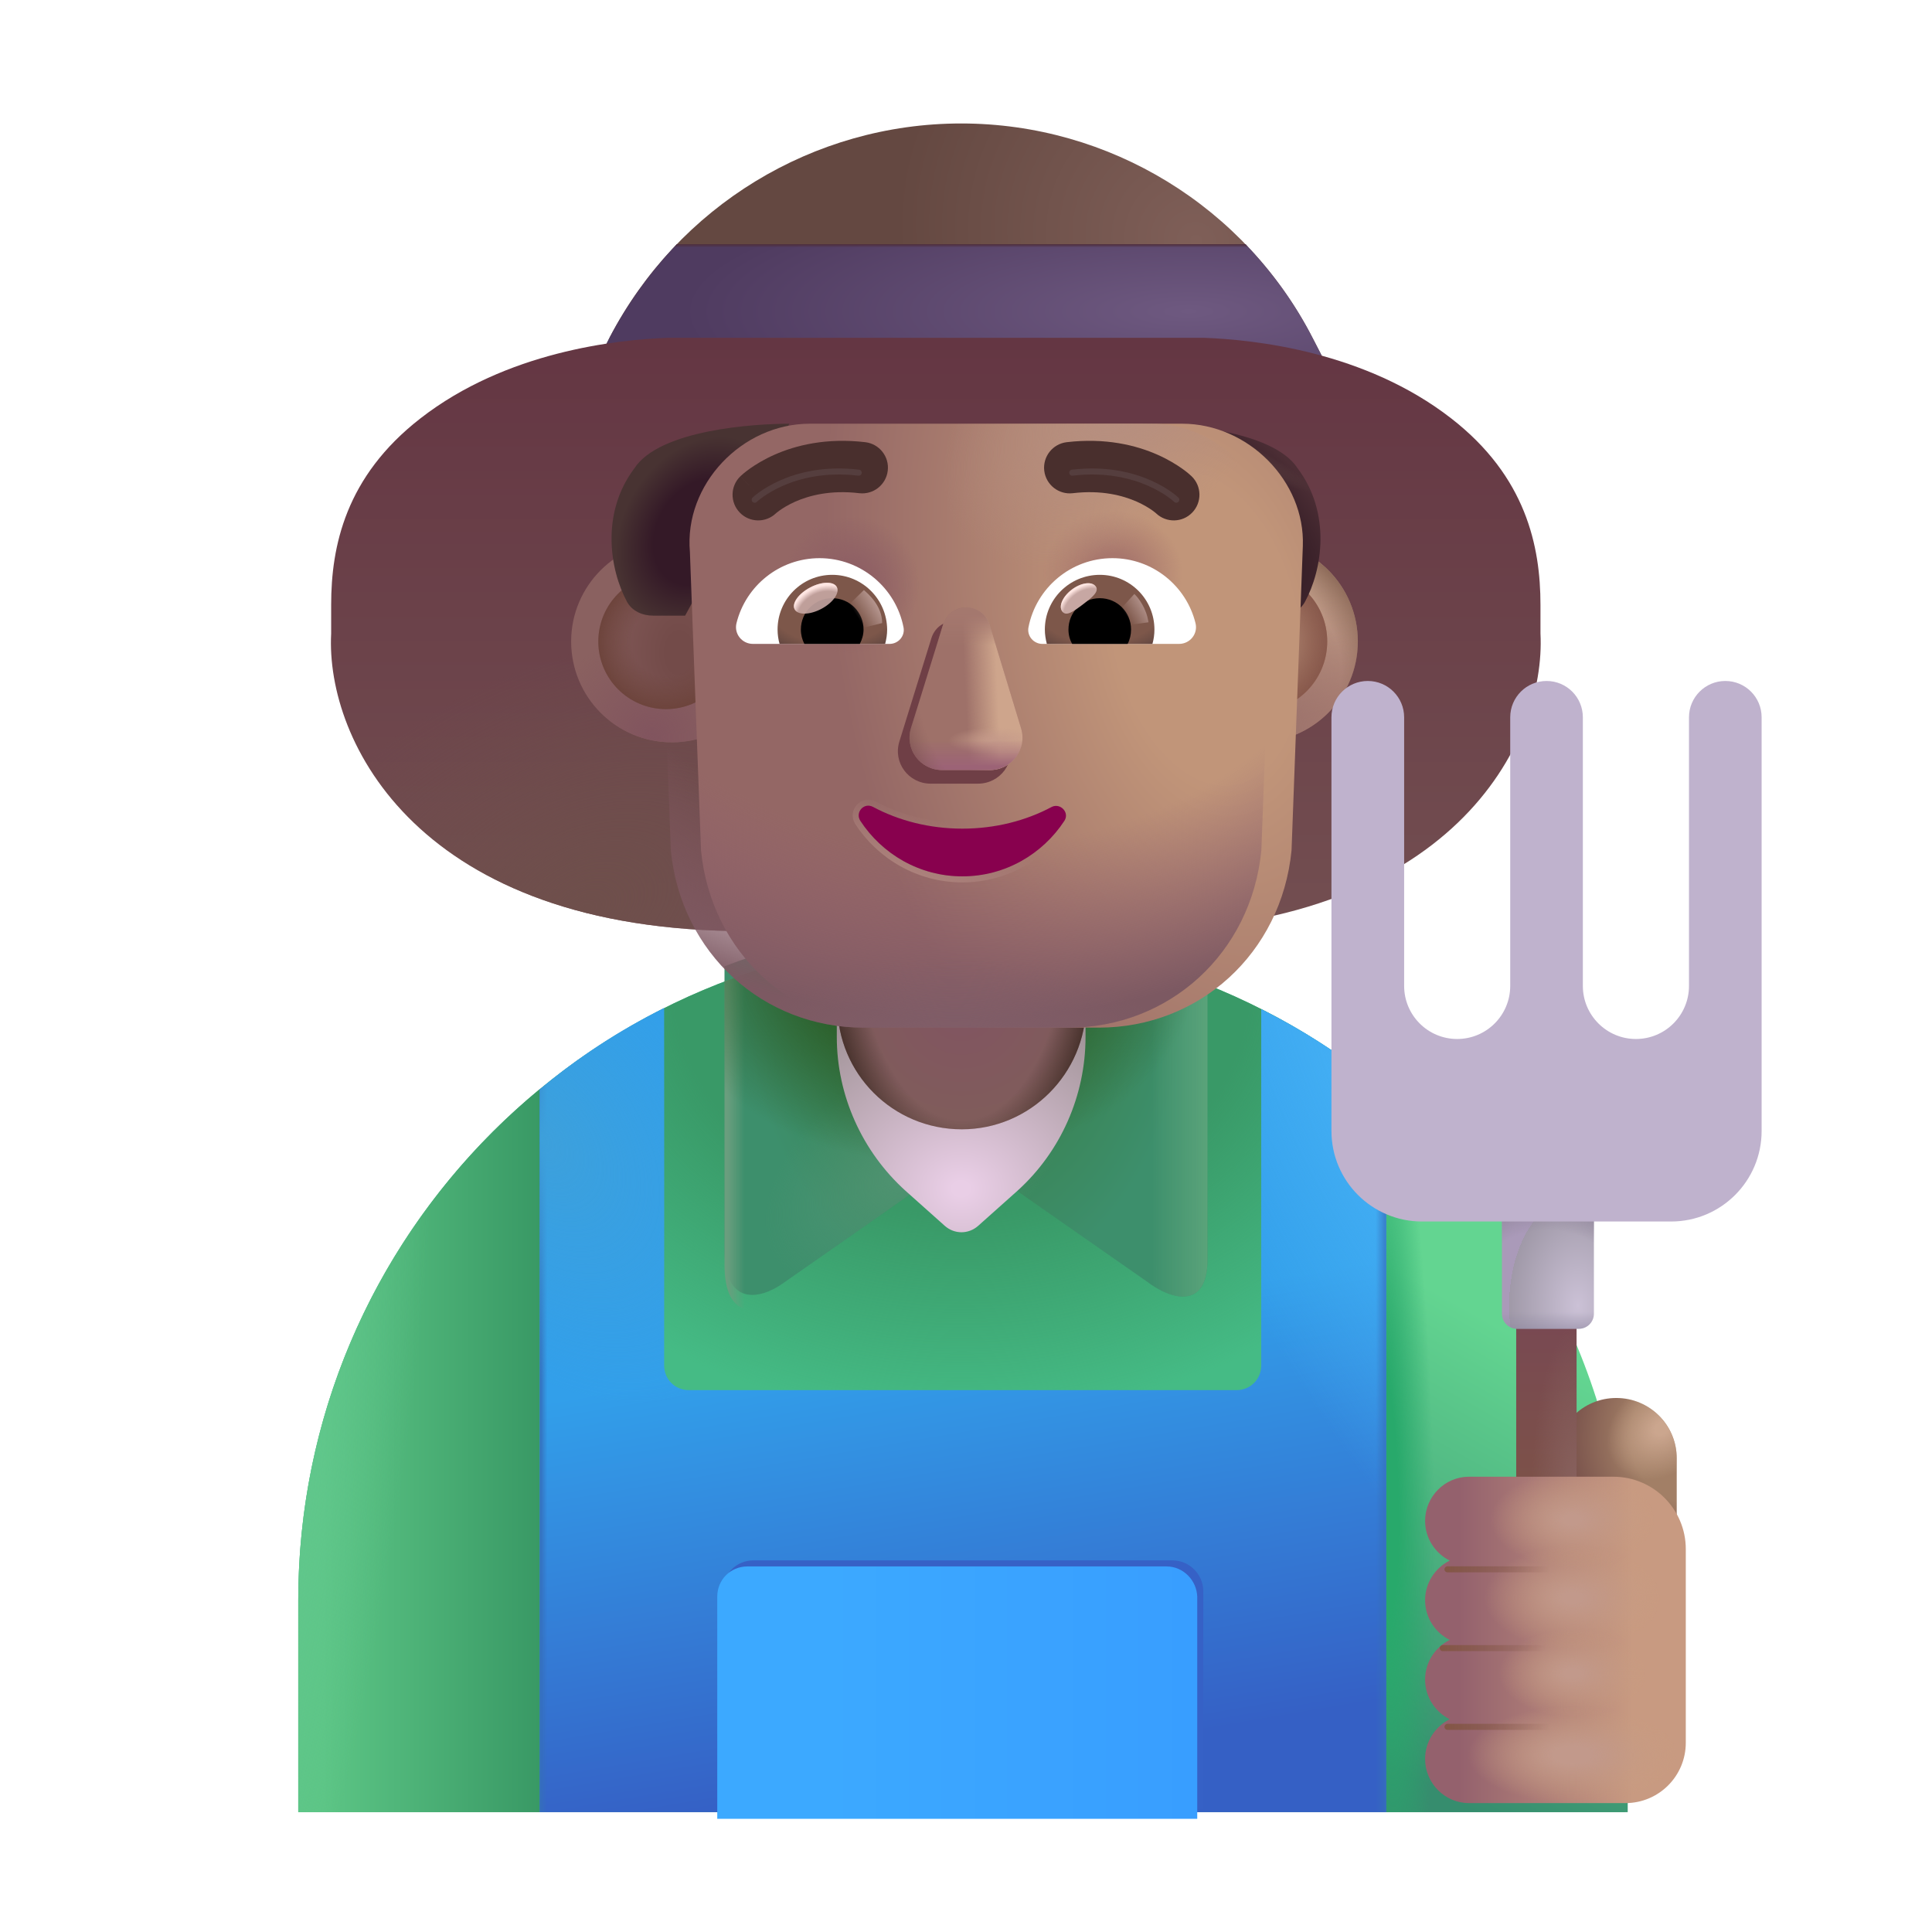 <svg width="32" height="32" viewBox="0 0 32 32" fill="none" xmlns="http://www.w3.org/2000/svg">
<path d="M21.92 5.945H9.92L10.1 5.585C11.23 3.415 13.47 2.045 15.92 2.045C18.38 2.045 20.63 3.425 21.75 5.615L21.92 5.945Z" fill="url(#paint0_radial_4002_1809)"/>
<path d="M10.1 5.585L9.92 5.945H21.92L21.75 5.615C21.45 5.025 21.07 4.505 20.63 4.045H11.21C10.78 4.495 10.4 5.015 10.1 5.585Z" fill="url(#paint1_radial_4002_1809)"/>
<path d="M10.1 5.585L9.92 5.945H21.92L21.75 5.615C21.45 5.025 21.07 4.505 20.63 4.045H11.21C10.78 4.495 10.4 5.015 10.1 5.585Z" fill="url(#paint2_linear_4002_1809)"/>
<g filter="url(#filter0_ii_4002_1809)">
<path d="M11.563 4.845C10.714 4.876 8.885 5.073 7.462 6.181C6.224 7.143 5.985 8.298 5.985 9.267V9.743C5.892 11.524 7.431 14.673 12.868 14.673H19.132C24.569 14.673 26.108 11.524 26.015 9.743V9.267C26.015 8.298 25.776 7.143 24.538 6.181C23.115 5.073 21.285 4.876 20.437 4.845H11.563Z" fill="url(#paint3_linear_4002_1809)"/>
<path d="M11.563 4.845C10.714 4.876 8.885 5.073 7.462 6.181C6.224 7.143 5.985 8.298 5.985 9.267V9.743C5.892 11.524 7.431 14.673 12.868 14.673H19.132C24.569 14.673 26.108 11.524 26.015 9.743V9.267C26.015 8.298 25.776 7.143 24.538 6.181C23.115 5.073 21.285 4.876 20.437 4.845H11.563Z" fill="url(#paint4_radial_4002_1809)"/>
</g>
<path d="M15.93 15.535C9.86 15.535 4.94 20.445 4.94 26.515V30.015H26.92V26.515C26.92 20.445 22 15.535 15.93 15.535Z" fill="#45BB85"/>
<path d="M15.93 15.535C9.86 15.535 4.94 20.445 4.94 26.515V30.015H26.92V26.515C26.92 20.445 22 15.535 15.93 15.535Z" fill="url(#paint5_radial_4002_1809)"/>
<path d="M8.94 30.015V18.045H8.934C6.494 20.058 4.94 23.104 4.94 26.515V30.015H8.94Z" fill="url(#paint6_linear_4002_1809)"/>
<path d="M8.94 30.015V18.045H8.934C6.494 20.058 4.94 23.104 4.94 26.515V30.015H8.94Z" fill="url(#paint7_radial_4002_1809)"/>
<path d="M22.96 30.015V18.045H22.966C25.406 20.058 26.96 23.104 26.96 26.515V30.015H22.96Z" fill="url(#paint8_linear_4002_1809)"/>
<path d="M22.96 30.015V18.045H22.966C25.406 20.058 26.96 23.104 26.96 26.515V30.015H22.96Z" fill="url(#paint9_radial_4002_1809)"/>
<g filter="url(#filter1_i_4002_1809)">
<path d="M12.964 21.509L16 19.385L18.987 21.47C19.408 21.794 20 21.935 20 21.115V16.306C18.76 15.826 17.41 15.535 16 15.535C14.59 15.535 13.24 15.775 12 16.255V20.946C12 21.899 12.594 21.769 12.964 21.509Z" fill="url(#paint10_radial_4002_1809)"/>
<path d="M12.964 21.509L16 19.385L18.987 21.47C19.408 21.794 20 21.935 20 21.115V16.306C18.76 15.826 17.41 15.535 16 15.535C14.59 15.535 13.24 15.775 12 16.255V20.946C12 21.899 12.594 21.769 12.964 21.509Z" fill="url(#paint11_linear_4002_1809)"/>
<path d="M12.964 21.509L16 19.385L18.987 21.47C19.408 21.794 20 21.935 20 21.115V16.306C18.76 15.826 17.41 15.535 16 15.535C14.59 15.535 13.24 15.775 12 16.255V20.946C12 21.899 12.594 21.769 12.964 21.509Z" fill="url(#paint12_radial_4002_1809)"/>
</g>
<path d="M12.964 21.509L16 19.385L18.987 21.47C19.408 21.794 20 21.935 20 21.115V16.306C18.76 15.826 17.41 15.535 16 15.535C14.59 15.535 13.24 15.775 12 16.255V20.946C12 21.899 12.594 21.769 12.964 21.509Z" fill="url(#paint13_linear_4002_1809)"/>
<path d="M12.964 21.509L16 19.385L18.987 21.47C19.408 21.794 20 21.935 20 21.115V16.306C18.76 15.826 17.41 15.535 16 15.535C14.59 15.535 13.24 15.775 12 16.255V20.946C12 21.899 12.594 21.769 12.964 21.509Z" fill="url(#paint14_radial_4002_1809)"/>
<path d="M16.85 19.725L16.2 20.305C16.04 20.445 15.81 20.445 15.65 20.305L15 19.725C14.28 19.075 13.86 18.145 13.86 17.175V14.085C13.86 12.945 14.78 12.025 15.92 12.025C17.06 12.025 17.98 12.945 17.98 14.085V17.175C17.98 18.145 17.57 19.075 16.85 19.725Z" fill="url(#paint15_radial_4002_1809)"/>
<path d="M15.93 18.705C14.79 18.705 13.87 17.785 13.87 16.645V14.085C13.87 12.945 14.79 12.025 15.93 12.025C17.07 12.025 17.99 12.945 17.99 14.085V16.645C17.98 17.785 17.06 18.705 15.93 18.705Z" fill="url(#paint16_radial_4002_1809)"/>
<path d="M15.93 18.705C14.79 18.705 13.87 17.785 13.87 16.645V14.085C13.87 12.945 14.79 12.025 15.93 12.025C17.07 12.025 17.99 12.945 17.99 14.085V16.645C17.98 17.785 17.06 18.705 15.93 18.705Z" fill="url(#paint17_radial_4002_1809)"/>
<g filter="url(#filter2_i_4002_1809)">
<path d="M11.03 12.295C11.952 12.295 12.7 11.548 12.7 10.625C12.7 9.703 11.952 8.955 11.03 8.955C10.108 8.955 9.36 9.703 9.36 10.625C9.36 11.548 10.108 12.295 11.03 12.295Z" fill="#8A6160"/>
<path d="M11.03 12.295C11.952 12.295 12.7 11.548 12.7 10.625C12.7 9.703 11.952 8.955 11.03 8.955C10.108 8.955 9.36 9.703 9.36 10.625C9.36 11.548 10.108 12.295 11.03 12.295Z" fill="url(#paint18_radial_4002_1809)"/>
</g>
<g filter="url(#filter3_f_4002_1809)">
<path d="M11.03 11.745C11.649 11.745 12.15 11.244 12.15 10.625C12.15 10.007 11.649 9.505 11.03 9.505C10.412 9.505 9.91 10.007 9.91 10.625C9.91 11.244 10.412 11.745 11.03 11.745Z" fill="url(#paint19_radial_4002_1809)"/>
<path d="M11.03 11.745C11.649 11.745 12.15 11.244 12.15 10.625C12.15 10.007 11.649 9.505 11.03 9.505C10.412 9.505 9.91 10.007 9.91 10.625C9.91 11.244 10.412 11.745 11.03 11.745Z" fill="url(#paint20_radial_4002_1809)"/>
</g>
<path d="M20.82 12.295C21.742 12.295 22.49 11.548 22.49 10.625C22.49 9.703 21.742 8.955 20.82 8.955C19.898 8.955 19.15 9.703 19.15 10.625C19.15 11.548 19.898 12.295 20.82 12.295Z" fill="url(#paint21_linear_4002_1809)"/>
<path d="M20.82 12.295C21.742 12.295 22.49 11.548 22.49 10.625C22.49 9.703 21.742 8.955 20.82 8.955C19.898 8.955 19.15 9.703 19.15 10.625C19.15 11.548 19.898 12.295 20.82 12.295Z" fill="url(#paint22_radial_4002_1809)"/>
<path d="M20.82 12.295C21.742 12.295 22.49 11.548 22.49 10.625C22.49 9.703 21.742 8.955 20.82 8.955C19.898 8.955 19.15 9.703 19.15 10.625C19.15 11.548 19.898 12.295 20.82 12.295Z" fill="url(#paint23_radial_4002_1809)"/>
<path d="M20.82 12.295C21.742 12.295 22.49 11.548 22.49 10.625C22.49 9.703 21.742 8.955 20.82 8.955C19.898 8.955 19.15 9.703 19.15 10.625C19.15 11.548 19.898 12.295 20.82 12.295Z" fill="url(#paint24_radial_4002_1809)"/>
<g filter="url(#filter4_f_4002_1809)">
<path d="M20.82 11.789C21.463 11.789 21.983 11.268 21.983 10.625C21.983 9.983 21.463 9.462 20.82 9.462C20.177 9.462 19.657 9.983 19.657 10.625C19.657 11.268 20.177 11.789 20.82 11.789Z" fill="url(#paint25_radial_4002_1809)"/>
<path d="M20.82 11.789C21.463 11.789 21.983 11.268 21.983 10.625C21.983 9.983 21.463 9.462 20.82 9.462C20.177 9.462 19.657 9.983 19.657 10.625C19.657 11.268 20.177 11.789 20.82 11.789Z" fill="url(#paint26_radial_4002_1809)"/>
</g>
<path d="M21.492 7.756C21.074 7.115 19.496 7.018 18.926 7.018L20.652 10.197H21.183C21.359 10.197 21.531 10.122 21.615 9.967C21.901 9.439 22.053 8.5 21.492 7.756Z" fill="url(#paint27_radial_4002_1809)"/>
<path d="M21.492 7.756C21.074 7.115 19.496 7.018 18.926 7.018L20.652 10.197H21.183C21.359 10.197 21.531 10.122 21.615 9.967C21.901 9.439 22.053 8.5 21.492 7.756Z" fill="url(#paint28_radial_4002_1809)"/>
<path d="M10.508 7.756C10.926 7.115 12.504 7.018 13.074 7.018L11.348 10.197H10.817C10.641 10.197 10.469 10.122 10.385 9.967C10.1 9.439 9.947 8.5 10.508 7.756Z" fill="url(#paint29_radial_4002_1809)"/>
<path d="M22.96 18.075C22.33 17.545 21.63 17.085 20.89 16.715V22.615C20.89 22.845 20.71 23.025 20.48 23.025H11.41C11.18 23.025 11 22.845 11 22.615V16.695C10.26 17.065 9.57 17.515 8.94 18.045V30.015H22.96V18.075Z" fill="url(#paint30_linear_4002_1809)"/>
<path d="M22.96 18.075C22.33 17.545 21.63 17.085 20.89 16.715V22.615C20.89 22.845 20.71 23.025 20.48 23.025H11.41C11.18 23.025 11 22.845 11 22.615V16.695C10.26 17.065 9.57 17.515 8.94 18.045V30.015H22.96V18.075Z" fill="url(#paint31_radial_4002_1809)"/>
<path d="M22.96 18.075C22.33 17.545 21.63 17.085 20.89 16.715V22.615C20.89 22.845 20.71 23.025 20.48 23.025H11.41C11.18 23.025 11 22.845 11 22.615V16.695C10.26 17.065 9.57 17.515 8.94 18.045V30.015H22.96V18.075Z" fill="url(#paint32_linear_4002_1809)"/>
<path d="M22.96 18.075C22.33 17.545 21.63 17.085 20.89 16.715V22.615C20.89 22.845 20.71 23.025 20.48 23.025H11.41C11.18 23.025 11 22.845 11 22.615V16.695C10.26 17.065 9.57 17.515 8.94 18.045V30.015H22.96V18.075Z" fill="url(#paint33_linear_4002_1809)"/>
<path d="M22.96 18.075C22.33 17.545 21.63 17.085 20.89 16.715V22.615C20.89 22.845 20.71 23.025 20.48 23.025H11.41C11.18 23.025 11 22.845 11 22.615V16.695C10.26 17.065 9.57 17.515 8.94 18.045V30.015H22.96V18.075Z" fill="url(#paint34_radial_4002_1809)"/>
<g filter="url(#filter5_f_4002_1809)">
<path d="M19.42 25.845H12.48C12.2 25.845 11.98 26.062 11.98 26.337V29.957H19.93V26.337C19.92 26.072 19.7 25.845 19.42 25.845Z" fill="#3661C6"/>
</g>
<g filter="url(#filter6_i_4002_1809)">
<path d="M19.42 25.845H12.48C12.2 25.845 11.98 26.065 11.98 26.345V30.025H19.93V26.345C19.92 26.075 19.7 25.845 19.42 25.845Z" fill="url(#paint35_linear_4002_1809)"/>
</g>
<g filter="url(#filter7_i_4002_1809)">
<path d="M19.082 7.018H12.914C11.787 7.018 10.828 8.026 10.927 9.143L11.111 14.085C11.279 15.795 12.643 17.021 14.304 17.021H17.698C19.359 17.021 20.724 15.795 20.892 14.085L21.079 9.044C21.119 7.967 20.17 7.018 19.082 7.018Z" fill="url(#paint36_radial_4002_1809)"/>
</g>
<path d="M19.082 7.018H12.914C11.787 7.018 10.828 8.026 10.927 9.143L11.111 14.085C11.279 15.795 12.643 17.021 14.304 17.021H17.698C19.359 17.021 20.724 15.795 20.892 14.085L21.079 9.044C21.119 7.967 20.17 7.018 19.082 7.018Z" fill="url(#paint37_radial_4002_1809)"/>
<path d="M19.082 7.018H12.914C11.787 7.018 10.828 8.026 10.927 9.143L11.111 14.085C11.279 15.795 12.643 17.021 14.304 17.021H17.698C19.359 17.021 20.724 15.795 20.892 14.085L21.079 9.044C21.119 7.967 20.17 7.018 19.082 7.018Z" fill="url(#paint38_radial_4002_1809)"/>
<path d="M19.082 7.018H12.914C11.787 7.018 10.828 8.026 10.927 9.143L11.111 14.085C11.279 15.795 12.643 17.021 14.304 17.021H17.698C19.359 17.021 20.724 15.795 20.892 14.085L21.079 9.044C21.119 7.967 20.17 7.018 19.082 7.018Z" fill="url(#paint39_radial_4002_1809)"/>
<path d="M19.082 7.018H12.914C11.787 7.018 10.828 8.026 10.927 9.143L11.111 14.085C11.279 15.795 12.643 17.021 14.304 17.021H17.698C19.359 17.021 20.724 15.795 20.892 14.085L21.079 9.044C21.119 7.967 20.17 7.018 19.082 7.018Z" fill="url(#paint40_radial_4002_1809)"/>
<path d="M19.082 7.018H12.914C11.787 7.018 10.828 8.026 10.927 9.143L11.111 14.085C11.279 15.795 12.643 17.021 14.304 17.021H17.698C19.359 17.021 20.724 15.795 20.892 14.085L21.079 9.044C21.119 7.967 20.17 7.018 19.082 7.018Z" fill="url(#paint41_radial_4002_1809)"/>
<g filter="url(#filter8_f_4002_1809)">
<path d="M15.427 10.57L14.897 12.28C14.787 12.63 15.047 12.98 15.417 12.98H16.197C16.567 12.98 16.827 12.63 16.717 12.28L16.197 10.57C16.077 10.19 15.547 10.19 15.427 10.57Z" fill="#6F3F46"/>
</g>
<g filter="url(#filter9_f_4002_1809)">
<path d="M15.62 10.345L15.09 12.055C14.98 12.405 15.24 12.755 15.61 12.755H16.39C16.76 12.755 17.02 12.405 16.91 12.055L16.39 10.345C16.27 9.965 15.74 9.965 15.62 10.345Z" fill="#9E7169"/>
<path d="M15.62 10.345L15.09 12.055C14.98 12.405 15.24 12.755 15.61 12.755H16.39C16.76 12.755 17.02 12.405 16.91 12.055L16.39 10.345C16.27 9.965 15.74 9.965 15.62 10.345Z" fill="url(#paint42_linear_4002_1809)"/>
<path d="M15.62 10.345L15.09 12.055C14.98 12.405 15.24 12.755 15.61 12.755H16.39C16.76 12.755 17.02 12.405 16.91 12.055L16.39 10.345C16.27 9.965 15.74 9.965 15.62 10.345Z" fill="url(#paint43_radial_4002_1809)"/>
<path d="M15.62 10.345L15.09 12.055C14.98 12.405 15.24 12.755 15.61 12.755H16.39C16.76 12.755 17.02 12.405 16.91 12.055L16.39 10.345C16.27 9.965 15.74 9.965 15.62 10.345Z" fill="url(#paint44_linear_4002_1809)"/>
<path d="M15.62 10.345L15.09 12.055C14.98 12.405 15.24 12.755 15.61 12.755H16.39C16.76 12.755 17.02 12.405 16.91 12.055L16.39 10.345C16.27 9.965 15.74 9.965 15.62 10.345Z" fill="url(#paint45_radial_4002_1809)"/>
<path d="M15.62 10.345L15.09 12.055C14.98 12.405 15.24 12.755 15.61 12.755H16.39C16.76 12.755 17.02 12.405 16.91 12.055L16.39 10.345C16.27 9.965 15.74 9.965 15.62 10.345Z" fill="url(#paint46_linear_4002_1809)"/>
</g>
<g filter="url(#filter10_f_4002_1809)">
<path d="M14.484 13.321L14.484 13.321C14.285 13.215 14.092 13.442 14.208 13.622L14.208 13.622L14.208 13.623C14.577 14.186 15.212 14.565 15.94 14.565C16.668 14.565 17.303 14.186 17.672 13.623L17.672 13.622C17.731 13.53 17.707 13.43 17.648 13.367C17.589 13.305 17.491 13.274 17.398 13.32L17.398 13.32L17.396 13.321C16.974 13.547 16.472 13.675 15.94 13.675C15.408 13.675 14.906 13.547 14.484 13.321Z" stroke="url(#paint47_linear_4002_1809)" stroke-width="0.1"/>
</g>
<path d="M15.94 13.725C15.4 13.725 14.89 13.595 14.46 13.365C14.31 13.285 14.16 13.455 14.25 13.595C14.61 14.145 15.23 14.515 15.94 14.515C16.65 14.515 17.27 14.145 17.63 13.595C17.72 13.455 17.56 13.295 17.42 13.365C16.99 13.595 16.48 13.725 15.94 13.725Z" fill="#88014E"/>
<path d="M26.772 23.155C27.322 23.155 27.772 23.605 27.772 24.155V26.445H25.772V24.155C25.772 23.605 26.212 23.155 26.772 23.155Z" fill="url(#paint48_radial_4002_1809)"/>
<path d="M26.772 23.155C27.322 23.155 27.772 23.605 27.772 24.155V26.445H25.772V24.155C25.772 23.605 26.212 23.155 26.772 23.155Z" fill="url(#paint49_radial_4002_1809)"/>
<path d="M26.113 21.805H25.113V24.805H26.113V21.805Z" fill="url(#paint50_linear_4002_1809)"/>
<path d="M26.113 21.805H25.113V24.805H26.113V21.805Z" fill="url(#paint51_radial_4002_1809)"/>
<path d="M24.877 20.024H26.4V21.759C26.4 21.897 26.288 22.009 26.15 22.009H25.127C24.989 22.009 24.877 21.897 24.877 21.759V20.024Z" fill="url(#paint52_radial_4002_1809)"/>
<path d="M24.877 20.024H26.4V21.759C26.4 21.897 26.288 22.009 26.15 22.009H25.127C24.989 22.009 24.877 21.897 24.877 21.759V20.024Z" fill="url(#paint53_radial_4002_1809)"/>
<path d="M24.877 20.024H26.4V21.759C26.4 21.897 26.288 22.009 26.15 22.009H25.127C24.989 22.009 24.877 21.897 24.877 21.759V20.024Z" fill="url(#paint54_linear_4002_1809)"/>
<g filter="url(#filter11_iii_4002_1809)">
<path d="M22.755 11.079C22.423 11.079 22.153 11.348 22.153 11.681V18.532C22.153 19.361 22.825 20.032 23.653 20.032H27.778C28.607 20.032 29.278 19.361 29.278 18.532V11.681C29.278 11.348 29.009 11.079 28.677 11.079C28.345 11.079 28.075 11.348 28.075 11.681V16.13C28.075 16.615 27.682 17.009 27.196 17.009C26.711 17.009 26.317 16.615 26.317 16.13V11.681C26.317 11.348 26.048 11.079 25.716 11.079C25.384 11.079 25.114 11.348 25.114 11.681V16.13C25.114 16.615 24.721 17.009 24.235 17.009C23.75 17.009 23.357 16.615 23.357 16.13V11.681C23.357 11.348 23.087 11.079 22.755 11.079Z" fill="#BFB2CD"/>
</g>
<path d="M18.426 9.245C19.089 9.245 19.648 9.702 19.801 10.32C19.846 10.497 19.71 10.665 19.529 10.665H17.265C17.121 10.665 17.006 10.534 17.035 10.389C17.162 9.739 17.735 9.245 18.426 9.245Z" fill="white"/>
<path d="M18.216 9.521C18.718 9.521 19.121 9.928 19.121 10.427C19.121 10.509 19.109 10.591 19.088 10.665H17.339C17.319 10.587 17.306 10.509 17.306 10.427C17.306 9.928 17.714 9.521 18.216 9.521Z" fill="url(#paint55_radial_4002_1809)"/>
<path d="M17.697 10.427C17.697 10.138 17.928 9.908 18.216 9.908C18.504 9.908 18.734 10.138 18.734 10.427C18.734 10.513 18.714 10.595 18.677 10.665H17.759C17.718 10.595 17.697 10.513 17.697 10.427Z" fill="black"/>
<g filter="url(#filter12_f_4002_1809)">
<path d="M18.149 9.713C18.214 9.799 18.079 9.904 17.926 10.019C17.772 10.133 17.659 10.214 17.594 10.128C17.53 10.041 17.602 9.879 17.755 9.764C17.908 9.649 18.085 9.626 18.149 9.713Z" fill="#C7A7A3"/>
<path d="M18.149 9.713C18.214 9.799 18.079 9.904 17.926 10.019C17.772 10.133 17.659 10.214 17.594 10.128C17.53 10.041 17.602 9.879 17.755 9.764C17.908 9.649 18.085 9.626 18.149 9.713Z" fill="url(#paint56_radial_4002_1809)"/>
</g>
<g filter="url(#filter13_f_4002_1809)">
<path d="M19.022 10.307C18.989 10.073 18.852 9.897 18.788 9.838L18.524 10.127L18.643 10.359L19.022 10.307Z" fill="url(#paint57_linear_4002_1809)"/>
</g>
<path d="M13.574 9.245C12.912 9.245 12.352 9.702 12.199 10.32C12.154 10.497 12.29 10.665 12.471 10.665H14.735C14.879 10.665 14.994 10.534 14.965 10.39C14.838 9.739 14.262 9.245 13.574 9.245Z" fill="white"/>
<path d="M13.784 9.521C13.282 9.521 12.879 9.928 12.879 10.427C12.879 10.509 12.891 10.591 12.912 10.665H14.661C14.681 10.587 14.694 10.509 14.694 10.427C14.69 9.928 14.286 9.521 13.784 9.521Z" fill="url(#paint58_radial_4002_1809)"/>
<path d="M14.303 10.427C14.303 10.139 14.072 9.908 13.784 9.908C13.496 9.908 13.265 10.139 13.265 10.427C13.265 10.513 13.286 10.595 13.323 10.665H14.241C14.278 10.595 14.303 10.513 14.303 10.427Z" fill="black"/>
<g filter="url(#filter14_f_4002_1809)">
<path d="M14.611 10.32C14.611 10.027 14.373 9.832 14.309 9.773L14.017 10.056L14.197 10.423L14.611 10.32Z" fill="url(#paint59_linear_4002_1809)"/>
</g>
<g filter="url(#filter15_f_4002_1809)">
<ellipse cx="13.511" cy="9.908" rx="0.395" ry="0.2" transform="rotate(-27.914 13.511 9.908)" fill="#C7A7A3" fill-opacity="0.9"/>
<ellipse cx="13.511" cy="9.908" rx="0.395" ry="0.2" transform="rotate(-27.914 13.511 9.908)" fill="url(#paint60_radial_4002_1809)"/>
</g>
<g filter="url(#filter16_i_4002_1809)">
<path d="M23.454 25.341C23.454 24.94 23.78 24.609 24.181 24.609H26.572C27.235 24.609 27.772 25.146 27.772 25.809V29.015C27.772 29.568 27.325 30.015 26.772 30.015H24.181C23.78 30.015 23.454 29.685 23.454 29.284C23.454 28.997 23.621 28.746 23.862 28.626C23.621 28.507 23.454 28.256 23.454 27.969C23.454 27.683 23.621 27.432 23.862 27.312C23.621 27.192 23.454 26.942 23.454 26.655C23.454 26.368 23.621 26.118 23.862 25.998C23.621 25.878 23.454 25.628 23.454 25.341Z" fill="url(#paint61_linear_4002_1809)"/>
<path d="M23.454 25.341C23.454 24.94 23.78 24.609 24.181 24.609H26.572C27.235 24.609 27.772 25.146 27.772 25.809V29.015C27.772 29.568 27.325 30.015 26.772 30.015H24.181C23.78 30.015 23.454 29.685 23.454 29.284C23.454 28.997 23.621 28.746 23.862 28.626C23.621 28.507 23.454 28.256 23.454 27.969C23.454 27.683 23.621 27.432 23.862 27.312C23.621 27.192 23.454 26.942 23.454 26.655C23.454 26.368 23.621 26.118 23.862 25.998C23.621 25.878 23.454 25.628 23.454 25.341Z" fill="url(#paint62_radial_4002_1809)"/>
<path d="M23.454 25.341C23.454 24.94 23.78 24.609 24.181 24.609H26.572C27.235 24.609 27.772 25.146 27.772 25.809V29.015C27.772 29.568 27.325 30.015 26.772 30.015H24.181C23.78 30.015 23.454 29.685 23.454 29.284C23.454 28.997 23.621 28.746 23.862 28.626C23.621 28.507 23.454 28.256 23.454 27.969C23.454 27.683 23.621 27.432 23.862 27.312C23.621 27.192 23.454 26.942 23.454 26.655C23.454 26.368 23.621 26.118 23.862 25.998C23.621 25.878 23.454 25.628 23.454 25.341Z" fill="url(#paint63_radial_4002_1809)"/>
<path d="M23.454 25.341C23.454 24.94 23.78 24.609 24.181 24.609H26.572C27.235 24.609 27.772 25.146 27.772 25.809V29.015C27.772 29.568 27.325 30.015 26.772 30.015H24.181C23.78 30.015 23.454 29.685 23.454 29.284C23.454 28.997 23.621 28.746 23.862 28.626C23.621 28.507 23.454 28.256 23.454 27.969C23.454 27.683 23.621 27.432 23.862 27.312C23.621 27.192 23.454 26.942 23.454 26.655C23.454 26.368 23.621 26.118 23.862 25.998C23.621 25.878 23.454 25.628 23.454 25.341Z" fill="url(#paint64_radial_4002_1809)"/>
<path d="M23.454 25.341C23.454 24.94 23.78 24.609 24.181 24.609H26.572C27.235 24.609 27.772 25.146 27.772 25.809V29.015C27.772 29.568 27.325 30.015 26.772 30.015H24.181C23.78 30.015 23.454 29.685 23.454 29.284C23.454 28.997 23.621 28.746 23.862 28.626C23.621 28.507 23.454 28.256 23.454 27.969C23.454 27.683 23.621 27.432 23.862 27.312C23.621 27.192 23.454 26.942 23.454 26.655C23.454 26.368 23.621 26.118 23.862 25.998C23.621 25.878 23.454 25.628 23.454 25.341Z" fill="url(#paint65_radial_4002_1809)"/>
</g>
<g filter="url(#filter17_f_4002_1809)">
<path d="M23.975 25.993H25.771" stroke="url(#paint66_linear_4002_1809)" stroke-width="0.1" stroke-linecap="round"/>
</g>
<g filter="url(#filter18_f_4002_1809)">
<path d="M23.896 27.298H25.693" stroke="url(#paint67_linear_4002_1809)" stroke-width="0.1" stroke-linecap="round"/>
</g>
<g filter="url(#filter19_f_4002_1809)">
<path d="M23.975 28.602H25.771" stroke="url(#paint68_linear_4002_1809)" stroke-width="0.1" stroke-linecap="round"/>
</g>
<g filter="url(#filter20_i_4002_1809)">
<path fill-rule="evenodd" clip-rule="evenodd" d="M12.851 8.703C12.682 8.863 12.415 8.858 12.253 8.69C12.09 8.521 12.094 8.252 12.263 8.089L12.559 8.394C12.263 8.089 12.263 8.089 12.264 8.089L12.264 8.088L12.264 8.088L12.266 8.086L12.27 8.082L12.281 8.073C12.289 8.065 12.3 8.056 12.313 8.044C12.34 8.022 12.377 7.992 12.424 7.959C12.518 7.893 12.653 7.809 12.827 7.732C13.178 7.576 13.686 7.448 14.332 7.524C14.565 7.552 14.732 7.763 14.704 7.996C14.676 8.23 14.465 8.396 14.232 8.369C13.755 8.312 13.401 8.408 13.171 8.509C13.055 8.561 12.97 8.614 12.916 8.652C12.889 8.672 12.87 8.687 12.86 8.695L12.851 8.703Z" fill="#492F2D"/>
</g>
<g filter="url(#filter21_i_4002_1809)">
<path fill-rule="evenodd" clip-rule="evenodd" d="M19.149 8.703C19.318 8.863 19.585 8.858 19.747 8.69C19.91 8.521 19.906 8.252 19.737 8.089C19.244 8.599 19.737 8.089 19.737 8.089L19.736 8.088L19.734 8.086L19.73 8.082L19.719 8.073C19.711 8.065 19.7 8.056 19.687 8.044C19.66 8.022 19.623 7.992 19.576 7.959C19.482 7.893 19.347 7.809 19.173 7.732C18.822 7.576 18.314 7.448 17.668 7.524C17.435 7.552 17.269 7.763 17.296 7.996C17.324 8.23 17.535 8.396 17.768 8.369C18.245 8.312 18.599 8.408 18.829 8.509C18.945 8.561 19.03 8.614 19.084 8.652C19.111 8.672 19.13 8.687 19.14 8.695L19.149 8.703Z" fill="#492F2D"/>
</g>
<g filter="url(#filter22_f_4002_1809)">
<path d="M19.483 8.277C19.483 8.277 18.882 7.696 17.76 7.829" stroke="#553E3E" stroke-width="0.1" stroke-miterlimit="10" stroke-linecap="round" stroke-linejoin="round"/>
</g>
<g filter="url(#filter23_f_4002_1809)">
<path d="M12.5 8.277C12.5 8.277 13.1 7.696 14.223 7.829" stroke="#553E3E" stroke-width="0.1" stroke-miterlimit="10" stroke-linecap="round" stroke-linejoin="round"/>
</g>
<defs>
<filter id="filter0_ii_4002_1809" x="5.481" y="4.845" width="20.537" height="10.328" filterUnits="userSpaceOnUse" color-interpolation-filters="sRGB">
<feFlood flood-opacity="0" result="BackgroundImageFix"/>
<feBlend mode="normal" in="SourceGraphic" in2="BackgroundImageFix" result="shape"/>
<feColorMatrix in="SourceAlpha" type="matrix" values="0 0 0 0 0 0 0 0 0 0 0 0 0 0 0 0 0 0 127 0" result="hardAlpha"/>
<feOffset dy="0.5"/>
<feGaussianBlur stdDeviation="0.25"/>
<feComposite in2="hardAlpha" operator="arithmetic" k2="-1" k3="1"/>
<feColorMatrix type="matrix" values="0 0 0 0 0.478 0 0 0 0 0.384 0 0 0 0 0.369 0 0 0 1 0"/>
<feBlend mode="normal" in2="shape" result="effect1_innerShadow_4002_1809"/>
<feColorMatrix in="SourceAlpha" type="matrix" values="0 0 0 0 0 0 0 0 0 0 0 0 0 0 0 0 0 0 127 0" result="hardAlpha"/>
<feOffset dx="-0.5" dy="0.25"/>
<feGaussianBlur stdDeviation="0.375"/>
<feComposite in2="hardAlpha" operator="arithmetic" k2="-1" k3="1"/>
<feColorMatrix type="matrix" values="0 0 0 0 0.388 0 0 0 0 0.243 0 0 0 0 0.251 0 0 0 1 0"/>
<feBlend mode="normal" in2="effect1_innerShadow_4002_1809" result="effect2_innerShadow_4002_1809"/>
</filter>
<filter id="filter1_i_4002_1809" x="12" y="15.285" width="8" height="6.44" filterUnits="userSpaceOnUse" color-interpolation-filters="sRGB">
<feFlood flood-opacity="0" result="BackgroundImageFix"/>
<feBlend mode="normal" in="SourceGraphic" in2="BackgroundImageFix" result="shape"/>
<feColorMatrix in="SourceAlpha" type="matrix" values="0 0 0 0 0 0 0 0 0 0 0 0 0 0 0 0 0 0 127 0" result="hardAlpha"/>
<feOffset dy="-0.25"/>
<feGaussianBlur stdDeviation="0.175"/>
<feComposite in2="hardAlpha" operator="arithmetic" k2="-1" k3="1"/>
<feColorMatrix type="matrix" values="0 0 0 0 0.11 0 0 0 0 0.475 0 0 0 0 0.333 0 0 0 1 0"/>
<feBlend mode="normal" in2="shape" result="effect1_innerShadow_4002_1809"/>
</filter>
<filter id="filter2_i_4002_1809" x="9.36" y="8.955" width="3.44" height="3.34" filterUnits="userSpaceOnUse" color-interpolation-filters="sRGB">
<feFlood flood-opacity="0" result="BackgroundImageFix"/>
<feBlend mode="normal" in="SourceGraphic" in2="BackgroundImageFix" result="shape"/>
<feColorMatrix in="SourceAlpha" type="matrix" values="0 0 0 0 0 0 0 0 0 0 0 0 0 0 0 0 0 0 127 0" result="hardAlpha"/>
<feOffset dx="0.1"/>
<feGaussianBlur stdDeviation="0.125"/>
<feComposite in2="hardAlpha" operator="arithmetic" k2="-1" k3="1"/>
<feColorMatrix type="matrix" values="0 0 0 0 0.592 0 0 0 0 0.439 0 0 0 0 0.392 0 0 0 1 0"/>
<feBlend mode="normal" in2="shape" result="effect1_innerShadow_4002_1809"/>
</filter>
<filter id="filter3_f_4002_1809" x="9.76" y="9.355" width="2.54" height="2.54" filterUnits="userSpaceOnUse" color-interpolation-filters="sRGB">
<feFlood flood-opacity="0" result="BackgroundImageFix"/>
<feBlend mode="normal" in="SourceGraphic" in2="BackgroundImageFix" result="shape"/>
<feGaussianBlur stdDeviation="0.075" result="effect1_foregroundBlur_4002_1809"/>
</filter>
<filter id="filter4_f_4002_1809" x="19.307" y="9.112" width="3.027" height="3.027" filterUnits="userSpaceOnUse" color-interpolation-filters="sRGB">
<feFlood flood-opacity="0" result="BackgroundImageFix"/>
<feBlend mode="normal" in="SourceGraphic" in2="BackgroundImageFix" result="shape"/>
<feGaussianBlur stdDeviation="0.175" result="effect1_foregroundBlur_4002_1809"/>
</filter>
<filter id="filter5_f_4002_1809" x="11.73" y="25.595" width="8.45" height="4.612" filterUnits="userSpaceOnUse" color-interpolation-filters="sRGB">
<feFlood flood-opacity="0" result="BackgroundImageFix"/>
<feBlend mode="normal" in="SourceGraphic" in2="BackgroundImageFix" result="shape"/>
<feGaussianBlur stdDeviation="0.125" result="effect1_foregroundBlur_4002_1809"/>
</filter>
<filter id="filter6_i_4002_1809" x="11.88" y="25.845" width="8.05" height="4.28" filterUnits="userSpaceOnUse" color-interpolation-filters="sRGB">
<feFlood flood-opacity="0" result="BackgroundImageFix"/>
<feBlend mode="normal" in="SourceGraphic" in2="BackgroundImageFix" result="shape"/>
<feColorMatrix in="SourceAlpha" type="matrix" values="0 0 0 0 0 0 0 0 0 0 0 0 0 0 0 0 0 0 127 0" result="hardAlpha"/>
<feOffset dx="-0.1" dy="0.1"/>
<feGaussianBlur stdDeviation="0.1"/>
<feComposite in2="hardAlpha" operator="arithmetic" k2="-1" k3="1"/>
<feColorMatrix type="matrix" values="0 0 0 0 0.259 0 0 0 0 0.675 0 0 0 0 1 0 0 0 1 0"/>
<feBlend mode="normal" in2="shape" result="effect1_innerShadow_4002_1809"/>
</filter>
<filter id="filter7_i_4002_1809" x="10.92" y="7.018" width="10.66" height="10.004" filterUnits="userSpaceOnUse" color-interpolation-filters="sRGB">
<feFlood flood-opacity="0" result="BackgroundImageFix"/>
<feBlend mode="normal" in="SourceGraphic" in2="BackgroundImageFix" result="shape"/>
<feColorMatrix in="SourceAlpha" type="matrix" values="0 0 0 0 0 0 0 0 0 0 0 0 0 0 0 0 0 0 127 0" result="hardAlpha"/>
<feOffset dx="0.5"/>
<feGaussianBlur stdDeviation="0.5"/>
<feComposite in2="hardAlpha" operator="arithmetic" k2="-1" k3="1"/>
<feColorMatrix type="matrix" values="0 0 0 0 0.58 0 0 0 0 0.439 0 0 0 0 0.384 0 0 0 1 0"/>
<feBlend mode="normal" in2="shape" result="effect1_innerShadow_4002_1809"/>
</filter>
<filter id="filter8_f_4002_1809" x="13.872" y="9.285" width="3.871" height="4.695" filterUnits="userSpaceOnUse" color-interpolation-filters="sRGB">
<feFlood flood-opacity="0" result="BackgroundImageFix"/>
<feBlend mode="normal" in="SourceGraphic" in2="BackgroundImageFix" result="shape"/>
<feGaussianBlur stdDeviation="0.5" result="effect1_foregroundBlur_4002_1809"/>
</filter>
<filter id="filter9_f_4002_1809" x="14.865" y="9.86" width="2.271" height="3.095" filterUnits="userSpaceOnUse" color-interpolation-filters="sRGB">
<feFlood flood-opacity="0" result="BackgroundImageFix"/>
<feBlend mode="normal" in="SourceGraphic" in2="BackgroundImageFix" result="shape"/>
<feGaussianBlur stdDeviation="0.1" result="effect1_foregroundBlur_4002_1809"/>
</filter>
<filter id="filter10_f_4002_1809" x="14.023" y="13.143" width="3.833" height="1.572" filterUnits="userSpaceOnUse" color-interpolation-filters="sRGB">
<feFlood flood-opacity="0" result="BackgroundImageFix"/>
<feBlend mode="normal" in="SourceGraphic" in2="BackgroundImageFix" result="shape"/>
<feGaussianBlur stdDeviation="0.05" result="effect1_foregroundBlur_4002_1809"/>
</filter>
<filter id="filter11_iii_4002_1809" x="21.853" y="10.679" width="7.625" height="9.853" filterUnits="userSpaceOnUse" color-interpolation-filters="sRGB">
<feFlood flood-opacity="0" result="BackgroundImageFix"/>
<feBlend mode="normal" in="SourceGraphic" in2="BackgroundImageFix" result="shape"/>
<feColorMatrix in="SourceAlpha" type="matrix" values="0 0 0 0 0 0 0 0 0 0 0 0 0 0 0 0 0 0 127 0" result="hardAlpha"/>
<feOffset dx="0.2" dy="-0.4"/>
<feGaussianBlur stdDeviation="0.375"/>
<feComposite in2="hardAlpha" operator="arithmetic" k2="-1" k3="1"/>
<feColorMatrix type="matrix" values="0 0 0 0 0.592 0 0 0 0 0.478 0 0 0 0 0.698 0 0 0 1 0"/>
<feBlend mode="normal" in2="shape" result="effect1_innerShadow_4002_1809"/>
<feColorMatrix in="SourceAlpha" type="matrix" values="0 0 0 0 0 0 0 0 0 0 0 0 0 0 0 0 0 0 127 0" result="hardAlpha"/>
<feOffset dx="-0.3" dy="0.5"/>
<feGaussianBlur stdDeviation="0.25"/>
<feComposite in2="hardAlpha" operator="arithmetic" k2="-1" k3="1"/>
<feColorMatrix type="matrix" values="0 0 0 0 0.784 0 0 0 0 0.776 0 0 0 0 0.796 0 0 0 1 0"/>
<feBlend mode="normal" in2="effect1_innerShadow_4002_1809" result="effect2_innerShadow_4002_1809"/>
<feColorMatrix in="SourceAlpha" type="matrix" values="0 0 0 0 0 0 0 0 0 0 0 0 0 0 0 0 0 0 127 0" result="hardAlpha"/>
<feOffset dy="0.1"/>
<feGaussianBlur stdDeviation="0.2"/>
<feComposite in2="hardAlpha" operator="arithmetic" k2="-1" k3="1"/>
<feColorMatrix type="matrix" values="0 0 0 0 0.518 0 0 0 0 0.518 0 0 0 0 0.545 0 0 0 1 0"/>
<feBlend mode="normal" in2="effect2_innerShadow_4002_1809" result="effect3_innerShadow_4002_1809"/>
</filter>
<filter id="filter12_f_4002_1809" x="17.47" y="9.56" width="0.795" height="0.703" filterUnits="userSpaceOnUse" color-interpolation-filters="sRGB">
<feFlood flood-opacity="0" result="BackgroundImageFix"/>
<feBlend mode="normal" in="SourceGraphic" in2="BackgroundImageFix" result="shape"/>
<feGaussianBlur stdDeviation="0.05" result="effect1_foregroundBlur_4002_1809"/>
</filter>
<filter id="filter13_f_4002_1809" x="18.324" y="9.638" width="0.898" height="0.921" filterUnits="userSpaceOnUse" color-interpolation-filters="sRGB">
<feFlood flood-opacity="0" result="BackgroundImageFix"/>
<feBlend mode="normal" in="SourceGraphic" in2="BackgroundImageFix" result="shape"/>
<feGaussianBlur stdDeviation="0.1" result="effect1_foregroundBlur_4002_1809"/>
</filter>
<filter id="filter14_f_4002_1809" x="13.816" y="9.573" width="0.995" height="1.05" filterUnits="userSpaceOnUse" color-interpolation-filters="sRGB">
<feFlood flood-opacity="0" result="BackgroundImageFix"/>
<feBlend mode="normal" in="SourceGraphic" in2="BackgroundImageFix" result="shape"/>
<feGaussianBlur stdDeviation="0.1" result="effect1_foregroundBlur_4002_1809"/>
</filter>
<filter id="filter15_f_4002_1809" x="13.049" y="9.552" width="0.923" height="0.712" filterUnits="userSpaceOnUse" color-interpolation-filters="sRGB">
<feFlood flood-opacity="0" result="BackgroundImageFix"/>
<feBlend mode="normal" in="SourceGraphic" in2="BackgroundImageFix" result="shape"/>
<feGaussianBlur stdDeviation="0.05" result="effect1_foregroundBlur_4002_1809"/>
</filter>
<filter id="filter16_i_4002_1809" x="23.454" y="24.459" width="4.468" height="5.556" filterUnits="userSpaceOnUse" color-interpolation-filters="sRGB">
<feFlood flood-opacity="0" result="BackgroundImageFix"/>
<feBlend mode="normal" in="SourceGraphic" in2="BackgroundImageFix" result="shape"/>
<feColorMatrix in="SourceAlpha" type="matrix" values="0 0 0 0 0 0 0 0 0 0 0 0 0 0 0 0 0 0 127 0" result="hardAlpha"/>
<feOffset dx="0.15" dy="-0.15"/>
<feGaussianBlur stdDeviation="0.5"/>
<feComposite in2="hardAlpha" operator="arithmetic" k2="-1" k3="1"/>
<feColorMatrix type="matrix" values="0 0 0 0 0.455 0 0 0 0 0.314 0 0 0 0 0.267 0 0 0 1 0"/>
<feBlend mode="normal" in2="shape" result="effect1_innerShadow_4002_1809"/>
</filter>
<filter id="filter17_f_4002_1809" x="23.825" y="25.843" width="2.097" height="0.3" filterUnits="userSpaceOnUse" color-interpolation-filters="sRGB">
<feFlood flood-opacity="0" result="BackgroundImageFix"/>
<feBlend mode="normal" in="SourceGraphic" in2="BackgroundImageFix" result="shape"/>
<feGaussianBlur stdDeviation="0.05" result="effect1_foregroundBlur_4002_1809"/>
</filter>
<filter id="filter18_f_4002_1809" x="23.747" y="27.148" width="2.097" height="0.3" filterUnits="userSpaceOnUse" color-interpolation-filters="sRGB">
<feFlood flood-opacity="0" result="BackgroundImageFix"/>
<feBlend mode="normal" in="SourceGraphic" in2="BackgroundImageFix" result="shape"/>
<feGaussianBlur stdDeviation="0.05" result="effect1_foregroundBlur_4002_1809"/>
</filter>
<filter id="filter19_f_4002_1809" x="23.825" y="28.453" width="2.097" height="0.3" filterUnits="userSpaceOnUse" color-interpolation-filters="sRGB">
<feFlood flood-opacity="0" result="BackgroundImageFix"/>
<feBlend mode="normal" in="SourceGraphic" in2="BackgroundImageFix" result="shape"/>
<feGaussianBlur stdDeviation="0.05" result="effect1_foregroundBlur_4002_1809"/>
</filter>
<filter id="filter20_i_4002_1809" x="12.134" y="7.352" width="2.573" height="1.468" filterUnits="userSpaceOnUse" color-interpolation-filters="sRGB">
<feFlood flood-opacity="0" result="BackgroundImageFix"/>
<feBlend mode="normal" in="SourceGraphic" in2="BackgroundImageFix" result="shape"/>
<feColorMatrix in="SourceAlpha" type="matrix" values="0 0 0 0 0 0 0 0 0 0 0 0 0 0 0 0 0 0 127 0" result="hardAlpha"/>
<feOffset dy="-0.2"/>
<feGaussianBlur stdDeviation="0.075"/>
<feComposite in2="hardAlpha" operator="arithmetic" k2="-1" k3="1"/>
<feColorMatrix type="matrix" values="0 0 0 0 0.216 0 0 0 0 0.129 0 0 0 0 0.145 0 0 0 1 0"/>
<feBlend mode="normal" in2="shape" result="effect1_innerShadow_4002_1809"/>
</filter>
<filter id="filter21_i_4002_1809" x="17.293" y="7.352" width="2.573" height="1.468" filterUnits="userSpaceOnUse" color-interpolation-filters="sRGB">
<feFlood flood-opacity="0" result="BackgroundImageFix"/>
<feBlend mode="normal" in="SourceGraphic" in2="BackgroundImageFix" result="shape"/>
<feColorMatrix in="SourceAlpha" type="matrix" values="0 0 0 0 0 0 0 0 0 0 0 0 0 0 0 0 0 0 127 0" result="hardAlpha"/>
<feOffset dy="-0.2"/>
<feGaussianBlur stdDeviation="0.075"/>
<feComposite in2="hardAlpha" operator="arithmetic" k2="-1" k3="1"/>
<feColorMatrix type="matrix" values="0 0 0 0 0.216 0 0 0 0 0.129 0 0 0 0 0.145 0 0 0 1 0"/>
<feBlend mode="normal" in2="shape" result="effect1_innerShadow_4002_1809"/>
</filter>
<filter id="filter22_f_4002_1809" x="17.56" y="7.61" width="2.123" height="0.868" filterUnits="userSpaceOnUse" color-interpolation-filters="sRGB">
<feFlood flood-opacity="0" result="BackgroundImageFix"/>
<feBlend mode="normal" in="SourceGraphic" in2="BackgroundImageFix" result="shape"/>
<feGaussianBlur stdDeviation="0.075" result="effect1_foregroundBlur_4002_1809"/>
</filter>
<filter id="filter23_f_4002_1809" x="12.3" y="7.61" width="2.123" height="0.868" filterUnits="userSpaceOnUse" color-interpolation-filters="sRGB">
<feFlood flood-opacity="0" result="BackgroundImageFix"/>
<feBlend mode="normal" in="SourceGraphic" in2="BackgroundImageFix" result="shape"/>
<feGaussianBlur stdDeviation="0.075" result="effect1_foregroundBlur_4002_1809"/>
</filter>
<radialGradient id="paint0_radial_4002_1809" cx="0" cy="0" r="1" gradientUnits="userSpaceOnUse" gradientTransform="translate(19.818 3.995) rotate(-147.637) scale(5.069 4.721)">
<stop stop-color="#7F5F58"/>
<stop offset="1" stop-color="#644841"/>
</radialGradient>
<radialGradient id="paint1_radial_4002_1809" cx="0" cy="0" r="1" gradientUnits="userSpaceOnUse" gradientTransform="translate(19.693 5.157) rotate(-90) scale(2.156 8.406)">
<stop stop-color="#6E5980"/>
<stop offset="1" stop-color="#4F3B60"/>
</radialGradient>
<linearGradient id="paint2_linear_4002_1809" x1="15.92" y1="4.045" x2="15.92" y2="4.099" gradientUnits="userSpaceOnUse">
<stop stop-color="#4E2D3A"/>
<stop offset="1" stop-color="#4E2D3A" stop-opacity="0"/>
</linearGradient>
<linearGradient id="paint3_linear_4002_1809" x1="16" y1="4.845" x2="16" y2="14.876" gradientUnits="userSpaceOnUse">
<stop stop-color="#643643"/>
<stop offset="1" stop-color="#734F51"/>
</linearGradient>
<radialGradient id="paint4_radial_4002_1809" cx="0" cy="0" r="1" gradientUnits="userSpaceOnUse" gradientTransform="translate(10.193 14.313) rotate(-115.388) scale(4.082 6.427)">
<stop stop-color="#6E4F4B"/>
<stop offset="1" stop-color="#6E4F4B" stop-opacity="0"/>
</radialGradient>
<radialGradient id="paint5_radial_4002_1809" cx="0" cy="0" r="1" gradientUnits="userSpaceOnUse" gradientTransform="translate(15.93 16.32) rotate(90) scale(7.164 8.994)">
<stop offset="0.53" stop-color="#399967"/>
<stop offset="1" stop-color="#399967" stop-opacity="0"/>
</radialGradient>
<linearGradient id="paint6_linear_4002_1809" x1="8.94" y1="28.47" x2="5.35" y2="28.47" gradientUnits="userSpaceOnUse">
<stop stop-color="#399965"/>
<stop offset="1" stop-color="#5CC585"/>
</linearGradient>
<radialGradient id="paint7_radial_4002_1809" cx="0" cy="0" r="1" gradientUnits="userSpaceOnUse" gradientTransform="translate(3.787 25.282) rotate(9.246) scale(2.723 13.307)">
<stop stop-color="#63C890"/>
<stop offset="1" stop-color="#63C890" stop-opacity="0"/>
</radialGradient>
<linearGradient id="paint8_linear_4002_1809" x1="26.503" y1="22.9" x2="22.96" y2="29.206" gradientUnits="userSpaceOnUse">
<stop stop-color="#63D591"/>
<stop offset="1" stop-color="#368D6E"/>
</linearGradient>
<radialGradient id="paint9_radial_4002_1809" cx="0" cy="0" r="1" gradientUnits="userSpaceOnUse" gradientTransform="translate(22.96 24.745) rotate(-1.288) scale(0.795 7.821)">
<stop offset="0.249" stop-color="#28A96B"/>
<stop offset="1" stop-color="#28A96B" stop-opacity="0"/>
</radialGradient>
<radialGradient id="paint10_radial_4002_1809" cx="0" cy="0" r="1" gradientUnits="userSpaceOnUse" gradientTransform="translate(16 16.189) rotate(90) scale(5.49 3.737)">
<stop offset="0.232" stop-color="#387C46"/>
<stop offset="1" stop-color="#3D8F6C"/>
</radialGradient>
<linearGradient id="paint11_linear_4002_1809" x1="20" y1="18.532" x2="19.066" y2="18.532" gradientUnits="userSpaceOnUse">
<stop stop-color="#5AA37A"/>
<stop offset="1" stop-color="#5AA37A" stop-opacity="0"/>
</linearGradient>
<radialGradient id="paint12_radial_4002_1809" cx="0" cy="0" r="1" gradientUnits="userSpaceOnUse" gradientTransform="translate(15.145 19.587) rotate(145.66) scale(2.756 1.715)">
<stop stop-color="#519473"/>
<stop offset="1" stop-color="#519473" stop-opacity="0"/>
</radialGradient>
<linearGradient id="paint13_linear_4002_1809" x1="12" y1="18.532" x2="12.334" y2="18.532" gradientUnits="userSpaceOnUse">
<stop offset="0.143" stop-color="#6A9E7E"/>
<stop offset="1" stop-color="#6A9E7E" stop-opacity="0"/>
</linearGradient>
<radialGradient id="paint14_radial_4002_1809" cx="0" cy="0" r="1" gradientUnits="userSpaceOnUse" gradientTransform="translate(15.393 16.005) rotate(90) scale(3.289 4.487)">
<stop offset="0.344" stop-color="#2A5923"/>
<stop offset="0.987" stop-color="#2A5923" stop-opacity="0"/>
</radialGradient>
<radialGradient id="paint15_radial_4002_1809" cx="0" cy="0" r="1" gradientUnits="userSpaceOnUse" gradientTransform="translate(15.92 19.687) rotate(-90) scale(4.58 5.352)">
<stop offset="0.027" stop-color="#E9CEE6"/>
<stop offset="0.737" stop-color="#9C8F92"/>
</radialGradient>
<radialGradient id="paint16_radial_4002_1809" cx="0" cy="0" r="1" gradientUnits="userSpaceOnUse" gradientTransform="translate(15.93 16.688) rotate(90) scale(2.469 2.555)">
<stop stop-color="#815461"/>
<stop offset="1" stop-color="#805F59"/>
</radialGradient>
<radialGradient id="paint17_radial_4002_1809" cx="0" cy="0" r="1" gradientUnits="userSpaceOnUse" gradientTransform="translate(15.93 15.365) rotate(90) scale(4.353 2.336)">
<stop offset="0.734" stop-color="#3C2923" stop-opacity="0"/>
<stop offset="1" stop-color="#3C2923"/>
</radialGradient>
<radialGradient id="paint18_radial_4002_1809" cx="0" cy="0" r="1" gradientUnits="userSpaceOnUse" gradientTransform="translate(10.694 12.206) rotate(-114.07) scale(1.732)">
<stop stop-color="#81545E"/>
<stop offset="1" stop-color="#81545E" stop-opacity="0"/>
</radialGradient>
<radialGradient id="paint19_radial_4002_1809" cx="0" cy="0" r="1" gradientUnits="userSpaceOnUse" gradientTransform="translate(11.249 10.813) rotate(180) scale(1.467 2.17)">
<stop offset="0.149" stop-color="#734B49"/>
<stop offset="1" stop-color="#845B5A"/>
</radialGradient>
<radialGradient id="paint20_radial_4002_1809" cx="0" cy="0" r="1" gradientUnits="userSpaceOnUse" gradientTransform="translate(11.03 10.625) rotate(90) scale(1.12)">
<stop offset="0.509" stop-color="#6D443C" stop-opacity="0"/>
<stop offset="1" stop-color="#6D443C"/>
</radialGradient>
<linearGradient id="paint21_linear_4002_1809" x1="22.17" y1="9.399" x2="22.6" y2="11.667" gradientUnits="userSpaceOnUse">
<stop stop-color="#C19E89"/>
<stop offset="1" stop-color="#A97E72"/>
</linearGradient>
<radialGradient id="paint22_radial_4002_1809" cx="0" cy="0" r="1" gradientUnits="userSpaceOnUse" gradientTransform="translate(19.274 10.518) rotate(-33.074) scale(2.073 1.67)">
<stop offset="0.664" stop-color="#7C4C46"/>
<stop offset="1" stop-color="#7C4C46" stop-opacity="0"/>
</radialGradient>
<radialGradient id="paint23_radial_4002_1809" cx="0" cy="0" r="1" gradientUnits="userSpaceOnUse" gradientTransform="translate(20.142 10.741) rotate(-68.083) scale(2.313 3.146)">
<stop offset="0.683" stop-color="#805D4C" stop-opacity="0"/>
<stop offset="0.972" stop-color="#805D4C"/>
</radialGradient>
<radialGradient id="paint24_radial_4002_1809" cx="0" cy="0" r="1" gradientUnits="userSpaceOnUse" gradientTransform="translate(20.93 12.182) rotate(-47.534) scale(2.111 1.809)">
<stop stop-color="#9A716B"/>
<stop offset="1" stop-color="#9A716B" stop-opacity="0"/>
</radialGradient>
<radialGradient id="paint25_radial_4002_1809" cx="0" cy="0" r="1" gradientUnits="userSpaceOnUse" gradientTransform="translate(20.998 10.625) rotate(91.606) scale(1.115)">
<stop stop-color="#B08975"/>
<stop offset="0.912" stop-color="#A47562"/>
</radialGradient>
<radialGradient id="paint26_radial_4002_1809" cx="0" cy="0" r="1" gradientUnits="userSpaceOnUse" gradientTransform="translate(20.82 10.625) rotate(-32.623) scale(1.16)">
<stop offset="0.398" stop-color="#88594C" stop-opacity="0"/>
<stop offset="1" stop-color="#88594C"/>
</radialGradient>
<radialGradient id="paint27_radial_4002_1809" cx="0" cy="0" r="1" gradientUnits="userSpaceOnUse" gradientTransform="translate(20.398 8.485) rotate(-43.453) scale(1.431 3.356)">
<stop offset="0.269" stop-color="#2F1922"/>
<stop offset="0.879" stop-color="#4C2E35"/>
</radialGradient>
<radialGradient id="paint28_radial_4002_1809" cx="0" cy="0" r="1" gradientUnits="userSpaceOnUse" gradientTransform="translate(19.898 7.184) rotate(26.428) scale(2.203 0.216)">
<stop stop-color="#5D4242"/>
<stop offset="1" stop-color="#5D4242" stop-opacity="0"/>
</radialGradient>
<radialGradient id="paint29_radial_4002_1809" cx="0" cy="0" r="1" gradientUnits="userSpaceOnUse" gradientTransform="translate(11.602 8.813) rotate(-148.307) scale(1.368 1.791)">
<stop offset="0.521" stop-color="#341927"/>
<stop offset="0.94" stop-color="#483332"/>
</radialGradient>
<linearGradient id="paint30_linear_4002_1809" x1="17.162" y1="29.157" x2="15.95" y2="22.032" gradientUnits="userSpaceOnUse">
<stop stop-color="#3560C5"/>
<stop offset="1" stop-color="#329FEA"/>
</linearGradient>
<radialGradient id="paint31_radial_4002_1809" cx="0" cy="0" r="1" gradientUnits="userSpaceOnUse" gradientTransform="translate(23.256 18.251) rotate(154.069) scale(3.788 11.211)">
<stop stop-color="#47B2F6"/>
<stop offset="1" stop-color="#47B2F6" stop-opacity="0"/>
</radialGradient>
<linearGradient id="paint32_linear_4002_1809" x1="23.014" y1="29.688" x2="22.787" y2="29.688" gradientUnits="userSpaceOnUse">
<stop stop-color="#356EBB"/>
<stop offset="1" stop-color="#356EBB" stop-opacity="0"/>
</linearGradient>
<linearGradient id="paint33_linear_4002_1809" x1="8.94" y1="29.688" x2="9.064" y2="29.688" gradientUnits="userSpaceOnUse">
<stop stop-color="#356EBB"/>
<stop offset="1" stop-color="#356EBB" stop-opacity="0"/>
</linearGradient>
<radialGradient id="paint34_radial_4002_1809" cx="0" cy="0" r="1" gradientUnits="userSpaceOnUse" gradientTransform="translate(8.94 18.845) rotate(-37.289) scale(3.146 4.958)">
<stop stop-color="#3DA0DB"/>
<stop offset="1" stop-color="#3AA1E0" stop-opacity="0"/>
</radialGradient>
<linearGradient id="paint35_linear_4002_1809" x1="13.787" y1="28.376" x2="20.318" y2="28.376" gradientUnits="userSpaceOnUse">
<stop stop-color="#3CA9FF"/>
<stop offset="1" stop-color="#389DFF"/>
</linearGradient>
<radialGradient id="paint36_radial_4002_1809" cx="0" cy="0" r="1" gradientUnits="userSpaceOnUse" gradientTransform="translate(19.451 10.416) rotate(168.658) scale(6.073 10.263)">
<stop offset="0.248" stop-color="#C19579"/>
<stop offset="1" stop-color="#946765"/>
</radialGradient>
<radialGradient id="paint37_radial_4002_1809" cx="0" cy="0" r="1" gradientUnits="userSpaceOnUse" gradientTransform="translate(14.095 9.688) rotate(-90) scale(1.136 1.133)">
<stop offset="0.179" stop-color="#8D5E64"/>
<stop offset="1" stop-color="#8D5E64" stop-opacity="0"/>
</radialGradient>
<radialGradient id="paint38_radial_4002_1809" cx="0" cy="0" r="1" gradientUnits="userSpaceOnUse" gradientTransform="translate(18.427 9.493) rotate(-90) scale(1.044 1.158)">
<stop offset="0.313" stop-color="#A8776D"/>
<stop offset="1" stop-color="#A8776D" stop-opacity="0"/>
</radialGradient>
<radialGradient id="paint39_radial_4002_1809" cx="0" cy="0" r="1" gradientUnits="userSpaceOnUse" gradientTransform="translate(16 8.494) rotate(90) scale(8.737 10.944)">
<stop offset="0.633" stop-color="#915E6F" stop-opacity="0"/>
<stop offset="0.96" stop-color="#7C5962"/>
</radialGradient>
<radialGradient id="paint40_radial_4002_1809" cx="0" cy="0" r="1" gradientUnits="userSpaceOnUse" gradientTransform="translate(15.812 17.587) rotate(-90) scale(1.688 3.688)">
<stop stop-color="#825F6A"/>
<stop offset="1" stop-color="#825F6A" stop-opacity="0"/>
</radialGradient>
<radialGradient id="paint41_radial_4002_1809" cx="0" cy="0" r="1" gradientUnits="userSpaceOnUse" gradientTransform="translate(18.656 6.524) rotate(137.827) scale(3.584 2.142)">
<stop offset="0.121" stop-color="#B68F80"/>
<stop offset="1" stop-color="#B68F80" stop-opacity="0"/>
</radialGradient>
<linearGradient id="paint42_linear_4002_1809" x1="16.835" y1="11.635" x2="16" y2="11.673" gradientUnits="userSpaceOnUse">
<stop offset="0.36" stop-color="#CEA58C"/>
<stop offset="1" stop-color="#CEA58C" stop-opacity="0"/>
</linearGradient>
<radialGradient id="paint43_radial_4002_1809" cx="0" cy="0" r="1" gradientUnits="userSpaceOnUse" gradientTransform="translate(16.465 12.273) rotate(90) scale(0.227 0.765)">
<stop stop-color="#C59A8A"/>
<stop offset="1" stop-color="#C59A8A" stop-opacity="0"/>
</radialGradient>
<linearGradient id="paint44_linear_4002_1809" x1="16" y1="12.694" x2="16" y2="12.262" gradientUnits="userSpaceOnUse">
<stop stop-color="#9C6376"/>
<stop offset="1" stop-color="#9C6376" stop-opacity="0"/>
</linearGradient>
<radialGradient id="paint45_radial_4002_1809" cx="0" cy="0" r="1" gradientUnits="userSpaceOnUse" gradientTransform="translate(16.581 11.743) rotate(157.542) scale(1.825 2.794)">
<stop offset="0.702" stop-color="#8A5F5C" stop-opacity="0"/>
<stop offset="1" stop-color="#744A4A"/>
<stop offset="1" stop-color="#8A5F5C"/>
</radialGradient>
<linearGradient id="paint46_linear_4002_1809" x1="16" y1="10.18" x2="16" y2="10.688" gradientUnits="userSpaceOnUse">
<stop stop-color="#A4786E"/>
<stop offset="1" stop-color="#A4786E" stop-opacity="0"/>
</linearGradient>
<linearGradient id="paint47_linear_4002_1809" x1="14.658" y1="14.255" x2="15.011" y2="13.35" gradientUnits="userSpaceOnUse">
<stop stop-color="#AB817B"/>
<stop offset="1" stop-color="#AB817B" stop-opacity="0"/>
</linearGradient>
<radialGradient id="paint48_radial_4002_1809" cx="0" cy="0" r="1" gradientUnits="userSpaceOnUse" gradientTransform="translate(28.119 23.804) rotate(145.688) scale(2.421 2.377)">
<stop offset="0.464" stop-color="#A27F66"/>
<stop offset="1" stop-color="#6F4745"/>
</radialGradient>
<radialGradient id="paint49_radial_4002_1809" cx="0" cy="0" r="1" gradientUnits="userSpaceOnUse" gradientTransform="translate(27.529 23.653) rotate(-37.286) scale(0.991 0.759)">
<stop offset="0.132" stop-color="#CBA68E"/>
<stop offset="1" stop-color="#CBA68E" stop-opacity="0"/>
</radialGradient>
<linearGradient id="paint50_linear_4002_1809" x1="25.61" y1="21.626" x2="25.61" y2="24.805" gradientUnits="userSpaceOnUse">
<stop stop-color="#784853"/>
<stop offset="0.997" stop-color="#7D5248"/>
</linearGradient>
<radialGradient id="paint51_radial_4002_1809" cx="0" cy="0" r="1" gradientUnits="userSpaceOnUse" gradientTransform="translate(26.113 24.805) rotate(-90) scale(2.851 0.748)">
<stop stop-color="#88625F"/>
<stop offset="1" stop-color="#88625F" stop-opacity="0"/>
</radialGradient>
<radialGradient id="paint52_radial_4002_1809" cx="0" cy="0" r="1" gradientUnits="userSpaceOnUse" gradientTransform="translate(26.137 21.626) rotate(-90) scale(1.828 1.141)">
<stop stop-color="#CBC1D6"/>
<stop offset="1" stop-color="#A099A8"/>
<stop offset="1" stop-color="#AA9AB9"/>
</radialGradient>
<radialGradient id="paint53_radial_4002_1809" cx="0" cy="0" r="1" gradientUnits="userSpaceOnUse" gradientTransform="translate(25.638 22.009) rotate(-90) scale(2.148 2.011)">
<stop offset="0.76" stop-color="#92879D" stop-opacity="0"/>
<stop offset="1" stop-color="#92879D"/>
</radialGradient>
<linearGradient id="paint54_linear_4002_1809" x1="25.638" y1="22.329" x2="25.638" y2="21.735" gradientUnits="userSpaceOnUse">
<stop stop-color="#89829D"/>
<stop offset="1" stop-color="#89829D" stop-opacity="0"/>
</linearGradient>
<radialGradient id="paint55_radial_4002_1809" cx="0" cy="0" r="1" gradientUnits="userSpaceOnUse" gradientTransform="translate(18.214 10.005) rotate(90) scale(0.823 1.309)">
<stop offset="0.802" stop-color="#7D574A"/>
<stop offset="1" stop-color="#694B43"/>
<stop offset="1" stop-color="#804D49"/>
<stop offset="1" stop-color="#664842"/>
</radialGradient>
<radialGradient id="paint56_radial_4002_1809" cx="0" cy="0" r="1" gradientUnits="userSpaceOnUse" gradientTransform="translate(17.982 10.091) rotate(-127.812) scale(0.384 0.528)">
<stop offset="0.766" stop-color="#FFE6E2" stop-opacity="0"/>
<stop offset="0.966" stop-color="#FFE6E2"/>
</radialGradient>
<linearGradient id="paint57_linear_4002_1809" x1="19.003" y1="10.06" x2="18.685" y2="10.256" gradientUnits="userSpaceOnUse">
<stop stop-color="#B4948D"/>
<stop offset="1" stop-color="#B4948D" stop-opacity="0"/>
</linearGradient>
<radialGradient id="paint58_radial_4002_1809" cx="0" cy="0" r="1" gradientUnits="userSpaceOnUse" gradientTransform="translate(13.786 10.005) rotate(90) scale(0.823 1.309)">
<stop offset="0.802" stop-color="#7D574A"/>
<stop offset="1" stop-color="#694B43"/>
<stop offset="1" stop-color="#804D49"/>
<stop offset="1" stop-color="#664842"/>
</radialGradient>
<linearGradient id="paint59_linear_4002_1809" x1="14.541" y1="10.06" x2="14.223" y2="10.256" gradientUnits="userSpaceOnUse">
<stop stop-color="#B4948D"/>
<stop offset="1" stop-color="#B4948D" stop-opacity="0"/>
</linearGradient>
<radialGradient id="paint60_radial_4002_1809" cx="0" cy="0" r="1" gradientUnits="userSpaceOnUse" gradientTransform="translate(13.495 10.227) rotate(-90.897) scale(0.501 0.603)">
<stop offset="0.766" stop-color="#FFE6E2" stop-opacity="0"/>
<stop offset="0.966" stop-color="#FFE6E2"/>
</radialGradient>
<linearGradient id="paint61_linear_4002_1809" x1="27.483" y1="28.078" x2="23.454" y2="28.078" gradientUnits="userSpaceOnUse">
<stop offset="0.146" stop-color="#C89A81"/>
<stop offset="0.861" stop-color="#94616D"/>
</linearGradient>
<radialGradient id="paint62_radial_4002_1809" cx="0" cy="0" r="1" gradientUnits="userSpaceOnUse" gradientTransform="translate(25.892 25.32) rotate(90) scale(0.802 1.354)">
<stop offset="0.106" stop-color="#C2998B"/>
<stop offset="1" stop-color="#C99E80" stop-opacity="0"/>
</radialGradient>
<radialGradient id="paint63_radial_4002_1809" cx="0" cy="0" r="1" gradientUnits="userSpaceOnUse" gradientTransform="translate(25.892 26.614) rotate(90) scale(0.859 1.452)">
<stop offset="0.109" stop-color="#C2998B"/>
<stop offset="1" stop-color="#C99E80" stop-opacity="0"/>
</radialGradient>
<radialGradient id="paint64_radial_4002_1809" cx="0" cy="0" r="1" gradientUnits="userSpaceOnUse" gradientTransform="translate(25.892 27.864) rotate(90) scale(0.719 1.214)">
<stop offset="0.109" stop-color="#C2998B"/>
<stop offset="1" stop-color="#C99E80" stop-opacity="0"/>
</radialGradient>
<radialGradient id="paint65_radial_4002_1809" cx="0" cy="0" r="1" gradientUnits="userSpaceOnUse" gradientTransform="translate(25.892 29.216) rotate(90) scale(0.799 1.727)">
<stop offset="0.186" stop-color="#C2998B"/>
<stop offset="1" stop-color="#C99E80" stop-opacity="0"/>
</radialGradient>
<linearGradient id="paint66_linear_4002_1809" x1="23.975" y1="26.071" x2="25.684" y2="26.071" gradientUnits="userSpaceOnUse">
<stop stop-color="#835646"/>
<stop offset="1" stop-color="#835646" stop-opacity="0"/>
</linearGradient>
<linearGradient id="paint67_linear_4002_1809" x1="23.896" y1="27.376" x2="25.606" y2="27.376" gradientUnits="userSpaceOnUse">
<stop stop-color="#835646"/>
<stop offset="1" stop-color="#835646" stop-opacity="0"/>
</linearGradient>
<linearGradient id="paint68_linear_4002_1809" x1="23.975" y1="28.681" x2="25.684" y2="28.681" gradientUnits="userSpaceOnUse">
<stop stop-color="#835646"/>
<stop offset="1" stop-color="#835646" stop-opacity="0"/>
</linearGradient>
</defs>
</svg>
